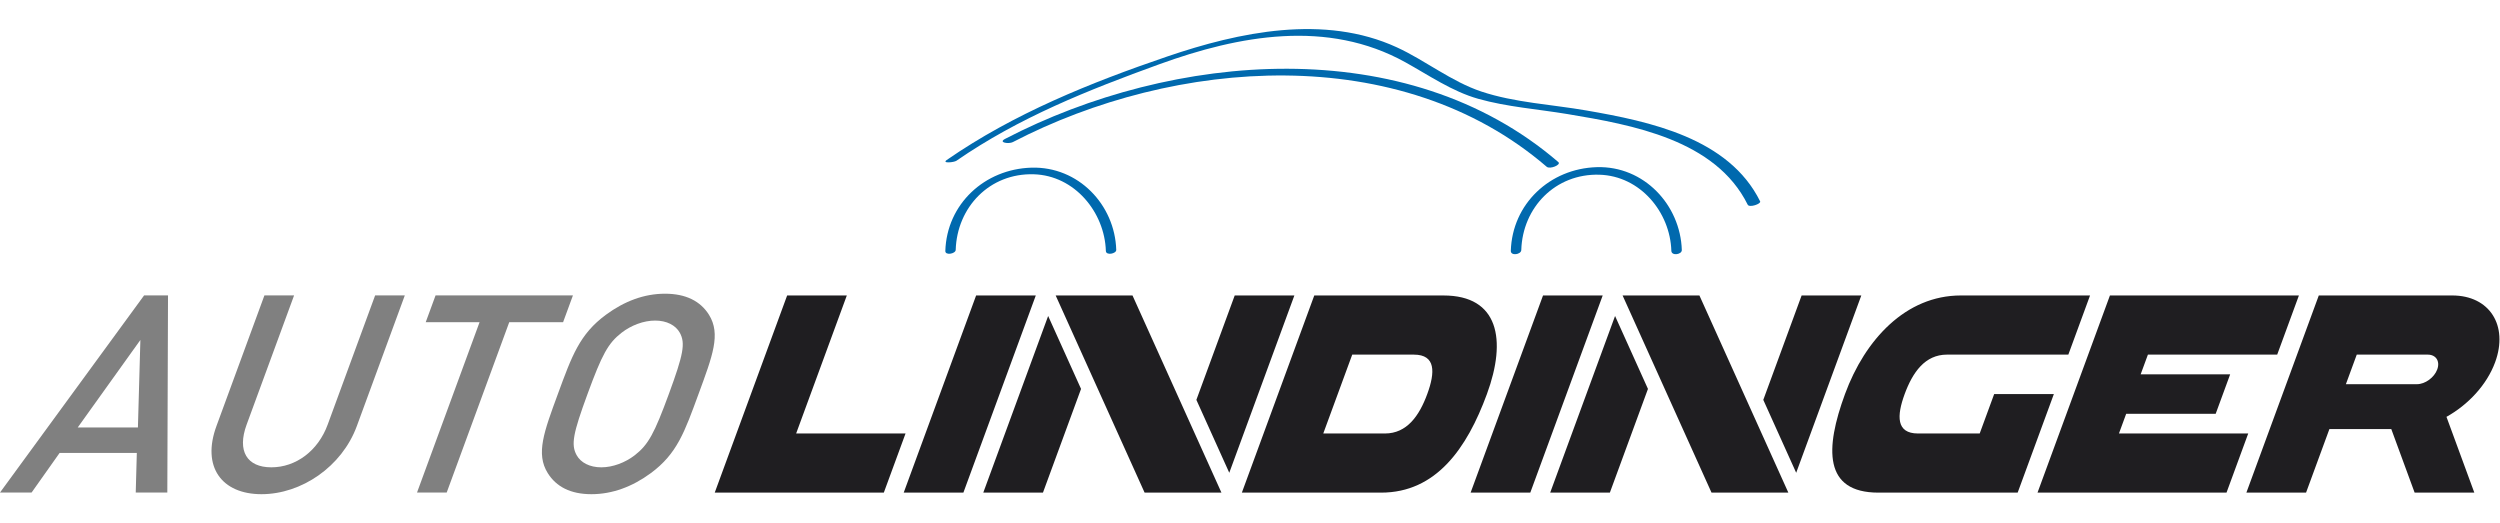 <?xml version="1.0" encoding="utf-8"?>
<!-- Generator: Adobe Illustrator 16.0.0, SVG Export Plug-In . SVG Version: 6.00 Build 0)  -->
<!DOCTYPE svg PUBLIC "-//W3C//DTD SVG 1.0//EN" "http://www.w3.org/TR/2001/REC-SVG-20010904/DTD/svg10.dtd">
<svg version="1.0" id="Ebene_1" xmlns="http://www.w3.org/2000/svg" xmlns:xlink="http://www.w3.org/1999/xlink" x="0px" y="0px"
	 width="215px" height="45px" viewBox="0 0 215 45" enable-background="new 0 0 215 45" xml:space="preserve">
<g>
	<g>
		<path fill="#0069AE" d="M82.251,13.826c5.371-3.714,11.336-6.083,17.452-8.301c6.873-2.493,14.454-3.881,21.15-0.174
			c2.025,1.121,4.021,2.509,6.273,3.146c2.471,0.699,5.159,0.893,7.688,1.315c5.586,0.93,12.721,2.207,15.487,7.789
			c0.144,0.291,1.175-0.073,1.071-0.284c-2.698-5.445-9.468-6.866-14.946-7.817c-2.955-0.514-6.167-0.675-9.016-1.623
			c-2.599-0.865-4.807-2.667-7.28-3.806c-6.234-2.87-13.562-1.324-19.75,0.788c-6.635,2.264-13.18,4.902-18.958,8.898
			C80.964,14.073,82.042,13.97,82.251,13.826L82.251,13.826z"/>
	</g>
	<g>
		<g>
			<path fill="#0069AE" d="M82.191,21.491c0.11-3.67,2.917-6.616,6.712-6.503c3.523,0.104,6.1,3.273,6.201,6.596
				c0.012,0.413,0.903,0.238,0.893-0.092c-0.117-3.883-3.258-7.193-7.297-7.073c-4.021,0.119-7.28,3.13-7.402,7.166
				C81.285,21.992,82.181,21.828,82.191,21.491L82.191,21.491z"/>
		</g>
	</g>
	<g>
		<g>
			<path fill="#0069AE" d="M130.831,21.503c0.11-3.665,2.938-6.59,6.719-6.478c3.512,0.104,6.085,3.222,6.186,6.546
				c0.015,0.461,0.912,0.321,0.9-0.068c-0.118-3.878-3.258-7.249-7.312-7.128c-4.035,0.12-7.271,3.157-7.394,7.196
				C129.917,22.03,130.819,21.897,130.831,21.503L130.831,21.503z"/>
		</g>
	</g>
	<g>
		<path fill="#0069AE" d="M87.098,12.223c13.944-7.242,33.298-8.745,45.921,2.121c0.273,0.235,1.268-0.172,0.998-0.405
			c-13.082-11.26-33.173-9.477-47.574-1.998C85.805,12.271,86.768,12.394,87.098,12.223L87.098,12.223z"/>
	</g>
</g>
<path fill="#1F1E21" d="M106.185,25.411l-3.297,8.977l2.829,6.271l5.599-15.249H106.185z M90.788,25.411l7.648,16.955h6.608
	l-7.648-16.955H90.788z M124.146,25.411h-11.119l-6.227,16.955h11.975c4.724,0,7.38-3.795,9.1-8.478
	C129.596,29.206,128.871,25.411,124.146,25.411z M122.744,33.888c-0.688,1.873-1.75,3.392-3.639,3.392h-5.304l2.491-6.782h5.303
	C123.484,30.498,123.432,32.016,122.744,33.888z M84.562,42.366h5.132l3.276-8.92l-2.829-6.272L84.562,42.366z M83.946,25.411
	l-6.227,16.955h5.132l6.227-16.955H83.946z M68.468,37.28l4.358-11.869h-5.132l-6.227,16.955h14.541l1.868-5.086H68.468z
	 M171.499,33.888l-1.245,3.392h-5.304c-1.89,0-1.837-1.519-1.149-3.392c0.688-1.873,1.751-3.391,3.64-3.391h10.436l1.867-5.087
	h-11.118c-4.725,0-8.237,3.795-9.956,8.478c-1.72,4.683-1.85,8.478,2.873,8.478h11.976l3.113-8.478H171.499z M132.7,25.411
	l-6.227,16.955h5.132l6.227-16.955H132.7z M154.939,25.411l-3.296,8.977l2.829,6.271l5.6-15.249H154.939z M182.229,37.28
	l0.623-1.695h7.697l1.245-3.392h-7.698l0.624-1.695h11.119l1.867-5.087h-16.252l-6.227,16.955h16.253l1.867-5.086H182.229z
	 M139.543,25.411l7.648,16.955h6.607l-7.648-16.955H139.543z M133.316,42.366h5.132l3.276-8.92l-2.829-6.272L133.316,42.366z
	 M214.58,31.156c1.165-3.173-0.485-5.746-3.687-5.746l-11.477-0.001l-6.227,16.955h5.132l2.007-5.464l5.323,0.001l2.007,5.464h5.133
	l-2.395-6.517C212.266,34.808,213.867,33.096,214.58,31.156z M209.604,31.769c-0.258,0.702-1.042,1.272-1.75,1.272h-6.108
	l0.935-2.543h6.107C209.496,30.498,209.862,31.067,209.604,31.769z"/>
<g>
	<path fill="#808080" d="M11.673,42.357l0.093-3.405H5.126l-2.409,3.405H0l12.394-16.955h2.055l-0.059,16.955H11.673z
		 M12.073,29.236l-5.387,7.524h5.175L12.073,29.236z"/>
	<path fill="#808080" d="M22.488,42.5c-3.426,0-5.16-2.357-3.874-5.857l4.127-11.24h2.551l-4.084,11.12
		c-0.83,2.262,0.024,3.667,2.127,3.667s4.013-1.405,4.843-3.667l4.084-11.12h2.552l-4.127,11.24
		C29.403,40.142,25.914,42.5,22.488,42.5z"/>
	<path fill="#808080" d="M43.794,27.711l-5.378,14.646h-2.552l5.378-14.646h-4.631l0.848-2.309h11.814l-0.848,2.309H43.794z"/>
	<path fill="#808080" d="M55.969,40.69c-1.587,1.167-3.311,1.81-5.107,1.81c-1.795,0-3.024-0.643-3.754-1.81
		c-1.042-1.667-0.328-3.547,0.871-6.81c1.198-3.263,1.865-5.144,4.131-6.811c1.586-1.167,3.288-1.81,5.083-1.81
		c1.795,0,3.048,0.643,3.778,1.81c1.041,1.667,0.303,3.548-0.895,6.811C58.878,37.143,58.234,39.023,55.969,40.69z M58.464,28.617
		c-0.354-0.643-1.127-1.048-2.12-1.048c-0.993,0-2.062,0.406-2.89,1.048c-1.16,0.905-1.675,1.857-2.925,5.263
		c-1.25,3.405-1.435,4.357-0.939,5.263c0.354,0.643,1.127,1.047,2.119,1.047s2.062-0.405,2.89-1.047
		c1.159-0.905,1.674-1.858,2.924-5.263C58.774,30.474,58.959,29.521,58.464,28.617z"/>
</g>
</svg>
